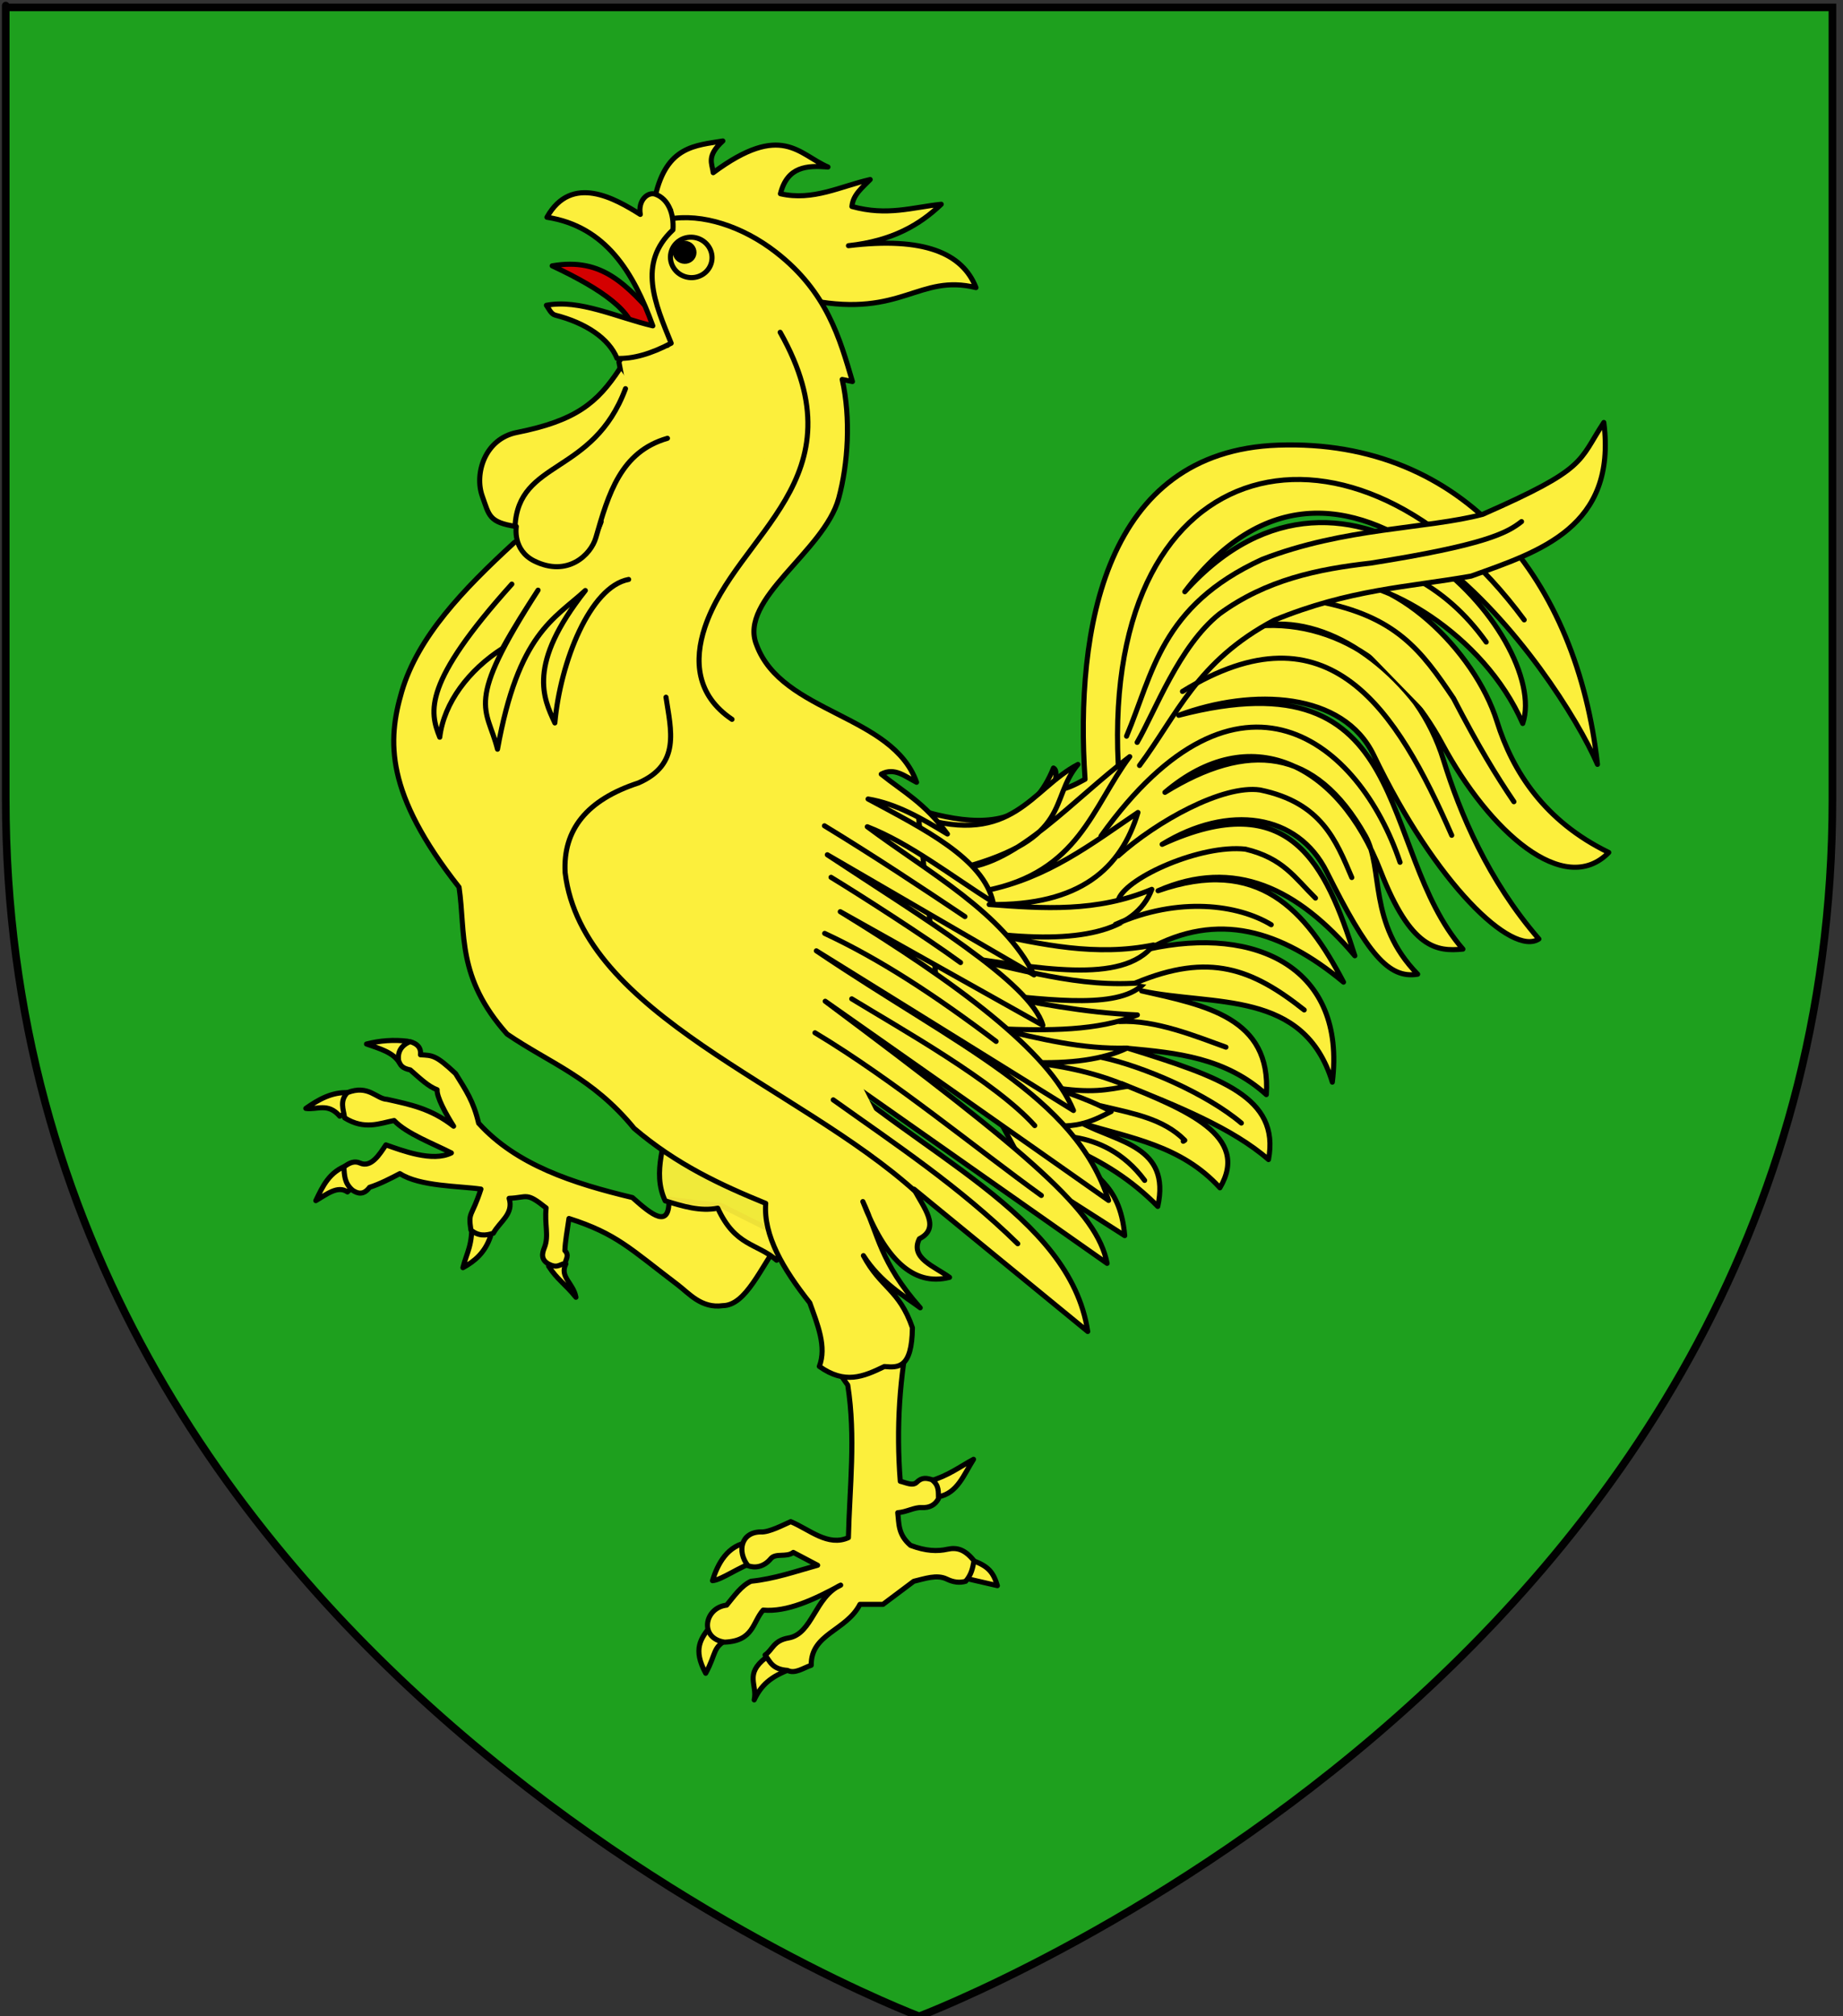 <?xml version="1.0" encoding="utf-8"?>
<!-- Generator: Adobe Illustrator 15.1.0, SVG Export Plug-In . SVG Version: 6.00 Build 0)  -->
<!DOCTYPE svg PUBLIC "-//W3C//DTD SVG 1.1//EN" "http://www.w3.org/Graphics/SVG/1.1/DTD/svg11.dtd">
<svg version="1.1" id="Layer_1" xmlns="http://www.w3.org/2000/svg" xmlns:xlink="http://www.w3.org/1999/xlink" x="0px" y="0px"
	 width="181.417px" height="198.425px" viewBox="0.042 0.288 181.417 198.425" enable-background="new 0.042 0.288 181.417 198.425"
	 xml:space="preserve">
<rect x="0.042" y="0.288" width="181.417" height="198.425" fill="#333333" stroke="none"/>
<path id="path1411_10_" fill="#1EA01E" stroke="#010101" stroke-width="0.75" d="M90.523,198.713c0,0-89.915-33.836-89.915-119.812
	c0-85.982,0-77.884,0-77.884h179.811V78.9C180.419,164.877,90.523,198.713,90.523,198.713z"/>
<g id="Calque_1">
	<g id="Coq">
		<path id="path2424" fill="#FCEF3C" stroke="#000000" stroke-width="0.5" stroke-linecap="round" stroke-linejoin="round" d="
			M36.119,103.03c1.384,0.482,2.622,0.839,3.224,1.819c1.287-0.48,1.321-1.1,0.812-2.094
			C38.797,102.592,37.439,102.69,36.119,103.03z M30.146,109.369c1.101,0.164,2.167-0.601,3.341,0.764
			c1.158-0.514,1.398-0.978,0.835-2.311C32.741,107.734,31.393,108.488,30.146,109.369z M34.283,114.949
			c-1.853,0.655-2.478,2.096-3.154,3.497c1.066-0.616,2.157-1.524,3.115-0.858C35.154,116.818,35.105,115.679,34.283,114.949z
			 M46.445,120.414c0.184,2.336-0.49,3.203-0.835,4.629c1.138-0.623,2.163-1.455,2.716-3.082
			C47.895,119.92,47.089,120.77,46.445,120.414z M54.041,124.888c0.83,1.305,1.665,1.78,2.693,3.067
			c-0.255-1.41-1.635-1.992-0.992-3.279C55.039,124.213,54.604,124.301,54.041,124.888z M95.872,143.902
			c-1.371,0.741-2.484,1.611-4.285,2.139c0.191,0.502-0.208,1.258,0.838,1.547C94.294,147.24,94.919,145.395,95.872,143.902z
			 M70.177,155.844c0.875-0.053,2.672-1.4,4.292-1.896c0.395-0.51-0.234-1.222-0.632-1.889
			C71.654,152.285,70.665,154.234,70.177,155.844z M95.663,153.824c-0.982,0.896-0.695,1.174-0.729,1.752l3.285,0.758
			C97.833,155.086,97.394,154.397,95.663,153.824z M70.015,160.289c-1.001,1.243-1.797,2.289-0.507,4.668
			c1.083-1.975,0.634-2.597,2.253-3.375C71.656,160.467,70.952,160.571,70.015,160.289z M75.422,163.426
			c-2.137,1.654-0.795,2.646-1.141,4.152c0.662-1.414,1.585-2.287,3.59-3.029C77.384,163.58,76.686,163.816,75.422,163.426z"/>
		<path id="path2426" fill="#FCEF3C" stroke="#000000" stroke-width="0.5" stroke-linecap="round" stroke-linejoin="round" d="
			M65.891,118.308l5.173,0.631l6.056,3.029c-2.244,3.124-3.64,6.782-5.93,6.812c-2.107,0.294-3.314-1.201-4.437-2.053
			c-4.664-3.537-6.005-5.025-10.704-6.525c-0.187,1.329-0.363,2.182-0.404,3.157c0.465,0.479,0.086,0.851,0.025,1.257
			c-0.675,0.174-0.8,0.489-1.64,0.063c-0.751-0.439-0.634-1.027-0.401-1.604c0.473-1.173-0.009-2.328,0.173-3.91
			c-2.008-1.61-1.804-1.015-3.644-0.947c0.474,1.548-0.911,2.268-1.554,3.434c-0.737,0.239-1.472,0.307-2.208-0.314
			c-0.281-1.873,0.055-1.164,0.987-4.028c-2.154-0.312-6.009-0.252-7.98-1.525c-0.891,0.468-1.951,1.02-2.979,1.349
			c-0.581,0.775-1.152,0.644-1.677,0.289c-0.822-0.709-0.795-1.5-0.858-2.283c0.56-0.455,1.078-0.623,1.583-0.396
			c1.114,0.508,1.945-0.879,2.557-1.785c1.608,0.559,4.582,1.715,6.443,0.791c-1.748-0.898-4.406-1.887-5.632-3.188
			c-1.384,0.261-2.908,0.967-4.872-0.262c-0.117-0.826-0.511-1.654,0.26-2.481c2.096-0.823,2.856,0.621,3.925,0.66
			c2.258,0.511,4.311,0.894,6.54,2.642c-0.798-1.25-1.677-2.902-1.621-3.591c-0.862-0.312-1.675-1.103-2.645-1.95
			c-0.804-0.17-0.98-0.437-1.16-0.955c-0.091-0.845,0.281-1.459,1.135-1.828c0.719,0.198,1.104,0.598,1.031,1.297
			c1.181,0.067,1.5,0.009,3.452,1.846c1.039,1.684,1.757,2.7,2.272,4.886c3.714,4.11,9.312,5.92,15.139,7.317
			C64.226,119.873,65.968,121.254,65.891,118.308z"/>
		<path id="path2428" fill="#FCEF3C" stroke="#000000" stroke-width="0.5" stroke-linecap="round" stroke-linejoin="round" d="
			M85.949,126.824l3.722,3.786c-1.109,5.15-1.413,10.304-1.009,15.454c0.524,0.116,1.221,0.494,1.612,0.104
			c0.533-0.535,1.003-0.407,1.478-0.27c0.777,0.571,0.643,1.232,0.67,1.88c-0.338,0.627-0.891,0.913-1.654,0.873
			c-0.741-0.038-1.47,0.438-2.357,0.504c0.132,1.072,0.011,2.146,1.262,3.218c1.515,0.569,2.64,0.601,3.644,0.377
			c0.945-0.209,1.723,0.039,2.602,1.137c-0.127,0.673-0.234,1.346-0.82,2.018c-0.584,0.174-1.205,0.104-1.867-0.22
			c-0.973-0.476-2.16-0.032-3.243,0.22l-3.028,2.271h-2.271c-1.35,2.627-4.84,2.883-4.794,5.994
			c-0.789,0.268-1.616,0.881-2.334,0.504c-1.527-0.108-1.723-0.885-2.208-1.516c0.754-0.507,0.801-1.416,2.314-1.676
			c2.361-0.404,2.579-4.059,5.129-5.199c-2.673,1.461-5.293,2.661-7.633,2.459c-1.045,1.178-0.928,3.033-3.785,3.154
			c-2.533-0.363-2.024-3.384,0.193-3.643c0.741-0.896,1.428-1.902,2.394-2.351c2.304-0.233,4.404-0.976,6.561-1.575l-2.397-1.263
			c-0.668,0.517-1.736,0.036-2.213,0.613c-0.705,0.85-1.588,0.944-2.252,0.692c-1.097-1.406-0.679-3.302,1.26-3.322
			c0.811,0.064,2.263-0.715,2.953-1.012c1.869,0.785,3.655,2.477,5.678,1.577c0.115-4.98,0.737-9.879-0.064-15.014
			c-0.26-0.358-0.508-0.718-0.745-1.076c-0.373-0.565-0.712-1.132-1.021-1.698l-0.63-5.425L85.949,126.824z"/>
		
			<path id="path2430" fill="#FCEF3C" fill-opacity="0.941" stroke="#000000" stroke-width="0.5" stroke-linecap="round" stroke-linejoin="round" d="
			M65.853,109.873c-0.184,2.728-1.684,5.724-0.332,8.592c1.725,0.529,3.451,1.063,5.175,0.722c1.726,3.771,3.861,3.435,5.794,5.124
			l2.111-5.663"/>
		<path id="path2432" fill="#FCEF3C" stroke="#000000" stroke-width="0.5" stroke-linecap="round" stroke-linejoin="round" d="
			M80.156,76.526c9.127,2.711,19.767,8.926,23.583-0.655c0.922,0.466-1.4,3.633,3.111,1.104c-0.99-14.727,1.92-32.285,19.016-32.881
			c18.449-0.644,29.438,13.429,31.424,31.417c-3.838-8.883-24.252-38.633-40.623-16.99c16.225-18.047,36.07,4.58,33.266,12.965
			c-3.85-8.816-13.85-14.593-19.299-14.023c6.42-1.116,14.586,6.848,16.762,13.821c1.537,4.926,4.689,9.83,11.006,12.897
			c-4.373,4.483-11.746-2.039-16.395-10.691c-4.092-7.615-11.367-12.857-18.061-11.603c8.289-0.631,15.684,5.068,18.189,13.199
			c1.619,5.248,4.393,11.837,9.387,17.609c-2.633,1.741-10.141-5.374-16.25-18.078c-2.996-6.231-11.898-6.649-19.205-3.936
			c23.414-6.089,19.414,13.165,27.977,23.01c-2.568,0.251-5.125-0.021-8.102-7.664c-4.189-10.76-12.924-14.833-21.23-7.763
			c8.117-5.005,14.787-4.488,19.729,4.276c1.836,3.257,0.191,8.551,5.15,13.621c-2.879,0.481-4.939-2.035-8.955-10.072
			c-2.867-5.735-9.672-6.7-16.197-2.709c12.65-5.809,16.141,2.085,18.967,10.968c-5.584-6.601-11.854-9.69-19.371-6.4
			c9.877-3.46,14.559,1.926,18.256,8.992c-6.137-5.098-12.395-7.008-19.189-3.251c10.643-2.35,19.48,1.909,18.088,13.096
			c-2.781-9.146-11.682-7.467-18.773-8.981c6.275,1.421,12.791,2.625,12.277,10.206c-4.037-3.646-8.809-4.105-13.582-4.551
			c9.119,2.832,14.943,4.83,13.795,10.943c-3.555-3.101-9.016-5.283-14.463-7.473c6.314,2.57,12.709,5.121,9.68,10.254
			c-3.795-4.182-8.809-4.889-13.555-6.355c3.488,1.877,8.74,2.264,7.439,8.185c-2.625-2.667-5.463-4.39-8.402-5.688
			c1.729,2.833,4.67,3.117,5.148,8.564l-9.479-6.065L80.156,76.526z"/>
		<path id="path2434" fill="#FCEF3C" stroke="#000000" stroke-width="0.5" stroke-linecap="round" stroke-linejoin="round" d="
			M65.794,21.521l-1.249-1.935c1.126-4.945,3.964-4.969,6.65-5.427c-1.663,1.526-1.038,2.228-0.948,3.124
			c6.752-5.005,8.412-1.794,11.297-0.559c-2.061-0.164-3.999-0.07-4.68,2.631c3.207,0.737,5.933-0.742,8.835-1.399
			c-0.756,0.789-1.687,1.471-1.799,2.652c3.475,0.966,5.977,0.076,8.792-0.219c-2.102,2.013-4.808,3.607-9.132,4.078
			c7.476-0.91,11.235,0.762,12.552,4.125c-5.625-1.383-7.292,2.949-16.13,1.275L65.794,21.521z"/>
		<path id="path2436" fill="#FCEF3C" stroke="#000000" stroke-width="0.5" stroke-linecap="round" stroke-linejoin="round" d="
			M90.456,80.709c9.311,2.858,11.077-2.771,15.694-5.19c-2.9,3.45-0.43,7.21-11.406,10.191c5.402-0.298,10.986-6.799,16.504-10.959
			c-3.719,4.975-4.979,11.372-14.168,13.18c6.115-1.232,10.422-4.606,14.977-7.687c-1.662,5.504-5.676,9.194-14.645,9.058
			c5.299,0.402,10.6,0.778,16.008-1.493c-1.596,4.202-7.307,5.398-16.141,4.311c5.322,1.107,10.629,2.322,16.305,1.164
			c-3.053,3.988-11.557,2.2-19.412,1.098c6.117,1.17,12.031,3.222,18.562,2.59c-2.246,2.649-9.025,1.761-15.527,1.087
			c4.734,0.907,9.4,1.886,14.793,2.11c-3.887,1.58-8.773,1.565-13.777,1.358c4.174,0.989,8.336,2.029,12.766,1.903
			c-2.316,1.109-5.549,1.566-9.645,1.404c3.67,0.371,6.896,1.156,9.684,2.358c-1.91,0.308-3.52,0.754-7.525,0.079
			c2.121,0.709,4.195,1.444,5.92,2.4c-1.869,0.949-3.662,1.968-7.629,1.092l-8.789-6.812L90.456,80.709z"/>
		<path id="path2438" fill="#FCEF3C" stroke="#000000" stroke-width="0.5" stroke-linecap="round" stroke-linejoin="round" d="
			M65.854,21.854c3.304-0.607,7.306,0.728,10.542,3.234c5.059,3.917,6.316,8.539,7.556,12.747l-1.009-0.203
			c0.861,3.799,0.579,8.303-0.343,11.694c-1.429,5.255-9.925,9.926-8.083,14.434c2.492,6.748,13.384,6.822,15.748,13.513
			c-1.11-0.556-2.157-1.503-3.477-0.801c2.15,1.737,4.234,2.789,6.515,5.894c-2.525-1.541-5.066-3-7.812-3.446
			c5.538,2.972,11.337,5.868,12.308,10.158c-4.129-2.597-8.257-5.833-12.386-7.429c6.089,4.546,13.4,8.477,16.416,14.581
			L81.48,84.407c9.177,6.08,19.995,12.537,21.218,16.785L82.753,90.008c11.38,6.978,20.546,13.684,22.958,19.566L80.401,93.861
			c14.033,9.465,25.484,14.27,28.766,24.565L81.273,98.823c20.575,15.351,26.755,20.709,27.749,25.796l-28.682-20.15
			c9.92,9.318,25.036,15.279,26.774,26.853l-17.097-14.006c0.919,1.798,2.671,3.788,0.525,4.881
			c-0.948,1.896,1.458,2.701,2.97,3.796c-3.634,0.943-6.394-1.914-8.534-7.457c1.524,3.258,1.689,5.965,5.648,10.455
			c-1.446-1.085-3.884-2.455-5.593-5.134c1.718,3.22,3.501,3.286,4.823,7.097c-0.05,4.024-1.402,3.932-2.758,3.816
			c-2.102,1.018-3.894,1.773-6.406-0.012c0.74-1.935-0.17-4.105-0.939-6.258c-2.638-3.336-4.572-6.629-4.337-9.787
			c-4.399-1.797-8.771-3.816-12.95-7.375c-4.114-5.028-8.332-6.424-12.509-9.287c-4.989-5.604-4.059-9.844-4.728-14.453
			c-7.285-9.254-7.057-14.408-5.641-19.242c1.584-5.407,6.07-10.076,11.066-14.664c5.129-3.044,8.915-7.332,11.226-12.978
			l-0.912-4.787c0.897-1.593,1.527-3.59,4.773-1.648c-3.042-5.26-1.797-9.39,0.314-13.293"/>
		<path id="path2442" fill="#FCEF3C" stroke="#000000" stroke-width="0.5" stroke-linecap="round" stroke-linejoin="round" d="
			M53.277,54.091c2.746,0.912,4.892,0.473,5.937-2.452"/>
		<path id="path2446" fill="#FCEF3C" stroke="#000000" stroke-width="0.5" stroke-linecap="round" stroke-linejoin="round" d="
			M61.044,36.585c-2.211,3.36-4.315,5.104-10.127,6.262c-3.164,0.632-4.197,4.077-3.397,6.283c0.68,1.871,0.618,2.568,3.346,2.974
			c0,0-0.402,2.321,1.775,3.396c3.269,1.612,5.567-0.612,6.053-2.296c1.242-4.307,2.439-8.455,7.05-9.782"/>
		<path id="path2454" fill="#FCEF3C" stroke="#000000" stroke-width="0.5" stroke-linecap="round" stroke-linejoin="round" d="
			M65.599,68.903c0.484,3.232,1.469,6.614-2.718,8.437c-5.04,1.645-7.442,4.588-7.21,8.827c1.68,13.982,22.904,20.938,34.466,31.368
			"/>
		<path id="path2456" fill="#FCEF3C" stroke="#000000" stroke-width="0.5" stroke-linecap="round" stroke-linejoin="round" d="
			M50.424,57.771c-8.764,9.747-8.106,12.538-7.094,15.068c0.408-3.4,2.873-6.627,6.176-8.738c1.167-2.131,2.333-3.931,3.5-5.735
			c-7.34,11.39-5.044,11.449-3.992,15.652c2.054-11.405,5.565-12.79,8.645-15.616c-5.783,7.32-4.112,10.619-3,13.032
			c0.525-6,3.484-13.425,7.264-14.122"/>
		<path id="path2458" fill="#FCEF3C" stroke="#000000" stroke-width="0.5" stroke-linecap="round" stroke-linejoin="round" d="
			M146.339,63.475c-4.146-5.793-9.047-7.556-14.355-9.065"/>
		<path id="path2460" fill="#FCEF3C" stroke="#000000" stroke-width="0.5" stroke-linecap="round" stroke-linejoin="round" d="
			M129.905,59.498c7.529,1.449,10.016,4.75,13.215,9.516c2.475,4.775,4.203,7.604,5.943,10.171l0,0"/>
		<path id="path2470" fill="#FCEF3C" stroke="#000000" stroke-width="0.5" stroke-linecap="round" stroke-linejoin="round" d="
			M109.843,91.257c6.246-2.769,12.09-1.933,15.332,0.034"/>
		<path id="path2472" fill="#FCEF3C" stroke="#000000" stroke-width="0.5" stroke-linecap="round" stroke-linejoin="round" d="
			M111.817,97.021c7.279-3.042,11.502-1.38,16.605,2.658"/>
		<path id="path2474" fill="#FCEF3C" stroke="#000000" stroke-width="0.5" stroke-linecap="round" stroke-linejoin="round" d="
			M110.263,100.819c3.463-0.188,7.469,1.441,10.455,2.522"/>
		<path id="path2476" fill="#FCEF3C" stroke="#000000" stroke-width="0.5" stroke-linecap="round" stroke-linejoin="round" d="
			M108.503,104.351c4.035,0.866,10.264,3.532,13.732,6.46"/>
		<path id="path2478" fill="#FCEF3C" stroke="#000000" stroke-width="0.5" stroke-linecap="round" stroke-linejoin="round" d="
			M108.446,109.125c3.1,0.742,6.1,1.23,8.221,3.381l0,0l-0.152,0.096"/>
		<path id="path2480" fill="#FCEF3C" stroke="#000000" stroke-width="0.5" stroke-linecap="round" stroke-linejoin="round" d="
			M105.921,112.234c2.109,0.346,4.719,1.415,6.795,4.219"/>
		<path id="path2482" fill="none" stroke="#000000" stroke-width="0.5" stroke-linecap="round" stroke-linejoin="round" d="
			M110.112,75.46c-1.525-31.582,23.361-36.622,39.965-14.169l0,0"/>
		<path id="path2484" fill="#FCEF3C" stroke="#000000" stroke-width="0.5" stroke-linecap="round" stroke-linejoin="round" d="
			M110.935,72.737c2.596-6.141,3.34-12.805,13.324-17.389c8.09-3.162,16.277-2.992,21.738-4.446
			c10.299-4.526,9.355-5.125,11.918-9.038c1.301,10.314-6.322,12.701-13.061,15.119c-6.293,1.105-11.961,1.292-19.385,4.341
			c-7.615,4.029-9.57,9.362-13.258,14.295"/>
		<path id="path2488" fill="#FCEF3C" stroke="#000000" stroke-width="0.5" stroke-linecap="round" stroke-linejoin="round" d="
			M101.896,111.061c-3.895-4.338-13.309-9.6-18.012-12.474"/>
		<path id="path2490" fill="#FCEF3C" stroke="#000000" stroke-width="0.5" stroke-linecap="round" stroke-linejoin="round" d="
			M102.548,117.935c-6.316-4.541-14.562-11.381-22.283-16.008"/>
		<path id="path2492" fill="#FCEF3C" stroke="#000000" stroke-width="0.5" stroke-linecap="round" stroke-linejoin="round" d="
			M81.22,92.146c5.365,2.501,10.781,6.022,16.875,10.629"/>
		<path id="path2494" fill="#FCEF3C" stroke="#000000" stroke-width="0.5" stroke-linecap="round" stroke-linejoin="round" d="
			M81.845,86.625c2.736,1.667,9.194,5.793,12.75,8.391"/>
		<path id="path2496" fill="#FCEF3C" stroke="#000000" stroke-width="0.5" stroke-linecap="round" stroke-linejoin="round" d="
			M81.198,81.557c5.053,3.081,9.458,6.012,13.828,8.936"/>
		<path id="path2498" fill="#FCEF3C" stroke="#000000" stroke-width="0.5" stroke-linecap="round" stroke-linejoin="round" d="
			M100.224,122.685c-5.828-5.701-12.029-9.778-18.161-14.158"/>
		<path id="path2500" fill="#FCEF3C" stroke="#000000" stroke-width="0.5" stroke-linecap="round" stroke-linejoin="round" d="
			M76.839,32.989c8.177,14.486-4.321,19.748-7.419,29.05c-1.067,3.204-0.859,6.667,2.678,9.04"/>
		<path id="path3179" fill="#FCEF3C" stroke="#000000" stroke-width="0.5" stroke-linecap="round" stroke-linejoin="round" d="
			M50.739,52.09c0.341-6.606,7.678-4.986,10.874-13.552"/>
		<path id="path2486" fill="none" stroke="#000000" stroke-width="0.5" stroke-linecap="round" stroke-linejoin="round" d="
			M111.978,73.348c1.766-3.049,4.105-9.45,8.102-12.645c4.611-3.371,9.701-4.413,14.881-4.997
			c11.182-1.769,13.424-2.955,14.855-4.087"/>
		<path id="path2462" fill="none" stroke="#000000" stroke-width="0.5" stroke-linecap="round" stroke-linejoin="round" d="
			M116.44,68.333c14.447-8.886,21.1,1.824,26.504,14.158"/>
		<path id="path2464" fill="none" stroke="#000000" stroke-width="0.5" stroke-linecap="round" stroke-linejoin="round" d="
			M108.425,82.557c13.566-18.938,25.41-9.352,29.43,2.591"/>
		<path id="path2466" fill="none" stroke="#000000" stroke-width="0.5" stroke-linecap="round" stroke-linejoin="round" d="
			M110.099,84.521c3.781-3.395,10.318-7.03,13.988-6.49c6.035,1.242,7.469,4.974,9.02,8.615"/>
		<path id="path2468" fill="none" stroke="#000000" stroke-width="0.5" stroke-linecap="round" stroke-linejoin="round" d="
			M110.163,88.742c0.877-2.137,8.072-5.363,12.469-4.889c3.721,0.891,4.855,2.806,6.9,4.817"/>
		<path id="Langue" fill="#D40000" stroke="#000000" stroke-width="0.5" stroke-linecap="round" stroke-linejoin="round" d="
			M54.397,26.45c4.958-0.856,7.322,1.852,10.568,5.498l-2.464,1.481C62.583,31.073,59.321,28.751,54.397,26.45z"/>
		<path id="Bec" fill="#FCEF3C" stroke="#000000" stroke-width="0.5" stroke-linecap="round" stroke-linejoin="round" d="
			M53.88,21.669c5.809,0.898,8.535,5.467,10.422,10.686c-3.521-0.829-7.234-2.648-10.474-2.022c0.258,0.362,0.459,0.865,0.88,0.972
			c3.017,0.77,5.279,2.301,6.073,4.254c1.561,0.059,3.338-0.442,5.328-1.494c-1.579-3.902-3.362-7.856,0.174-11.159
			c0.108-1.54-0.419-3.02-1.719-3.503c-0.725-0.271-1.746,0.574-1.493,1.987C60.631,19.853,56.309,17.333,53.88,21.669z"/>
		<g id="Oeil">
			<path id="path2444" fill="none" stroke="#000000" stroke-width="0.5" stroke-linecap="round" stroke-linejoin="round" d="
				M70.083,26.08c-0.246,1.069-1.34,1.73-2.443,1.477c-1.104-0.254-1.798-1.327-1.553-2.397l0,0c0.246-1.069,1.34-1.73,2.443-1.476
				C69.634,23.938,70.331,25.01,70.083,26.08L70.083,26.08z"/>
			<path id="path2450" stroke="#000000" stroke-width="0.5" stroke-linecap="round" stroke-linejoin="round" d="M68.332,25.322
				c-0.109,0.477-0.601,0.771-1.096,0.655c-0.497-0.113-0.809-0.592-0.7-1.067l0,0c0.109-0.477,0.6-0.77,1.095-0.656
				C68.126,24.369,68.44,24.846,68.332,25.322L68.332,25.322z"/>
		</g>
	</g>
</g>
</svg>
